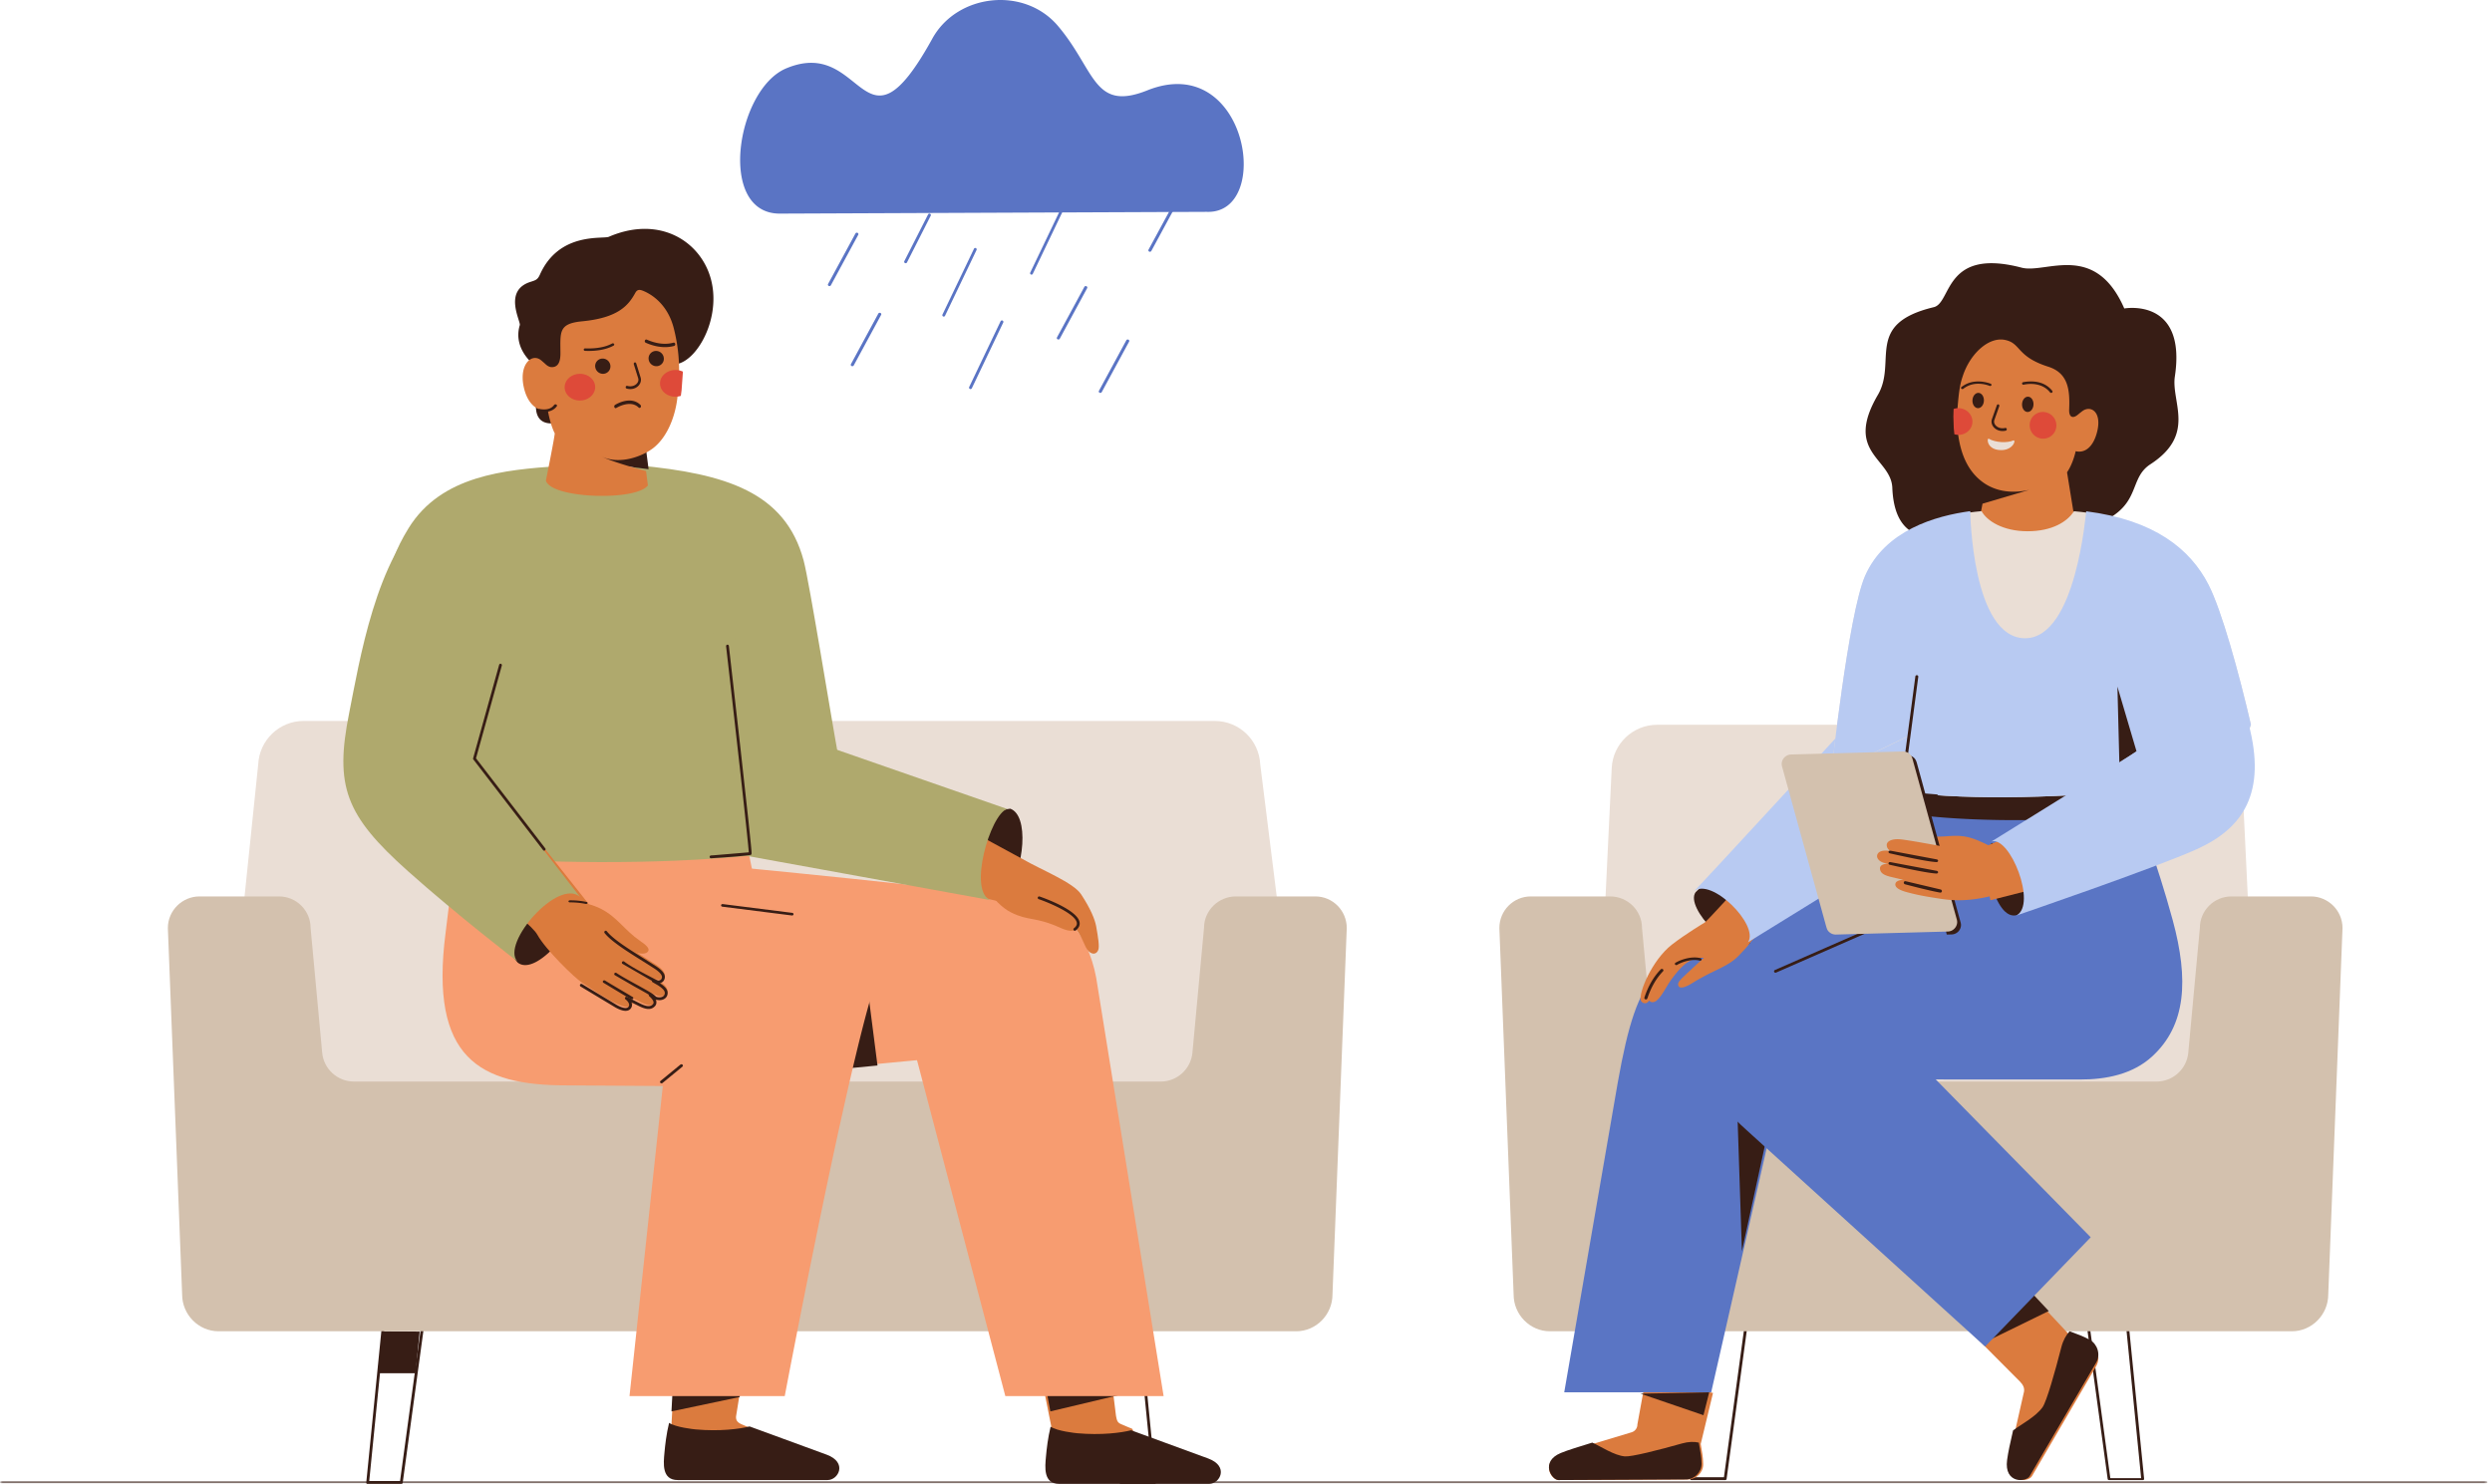 <?xml version="1.0" encoding="UTF-8"?> <svg xmlns="http://www.w3.org/2000/svg" xmlns:xlink="http://www.w3.org/1999/xlink" xmlns:v="https://vecta.io/nano" width="470" height="280"><style>.B{fill:#371d15}.C{fill:#db7b3e}.D{fill:#eaded5}.E{fill:#d3c1ae}.F{fill:#f79c70}.G{fill:#afa96d}.H{fill:#b8caf2}</style><defs><path id="A" d="M0 .032h469.15v.656H0z"></path></defs><g fill="none" fill-rule="evenodd"><g class="B"><path d="M214.173 246.137l-7.084-.252 4.558 33.486h5.815l-3.288-33.234zm-3.026 33.573l-4.632-34.035c-.01-.079.014-.159.068-.217s.13-.092.208-.089l7.637.289c.133.005.243.104.256.237l3.34 33.77c.008.075-.017.133-.068.189s-.123.053-.198.053h-6.345c-.134 0-.248-.064-.266-.198h0z"></path><path d="M214.866 251.125l1.001 7.915h-7.129l-.787-7.86zm-134.851-5.256l-7.064.287-3.311 33.214h5.812l4.563-33.502zm-10.868 33.984c-.051-.056-.075-.096-.068-.172l3.364-33.777c.013-.134.122-.237.255-.242l7.615-.293a.26.26 0 0 1 .209.083c.053.059.076.13.067.208l-4.637 34.049c-.018.134-.131.198-.265.198h-6.342c-.075 0-.147.003-.198-.054h0z"></path><path d="M72.236 251.125l-1 7.915h7.129l.786-7.86z"></path></g><path d="M229.12 135.996H57.267c-4.578 0-8.35 3.609-8.569 8.198l-6.965 67.356h204.354l-8.399-67.356c-.219-4.589-3.991-8.198-8.57-8.198" class="D"></path><path d="M248.078 169.095h-15.004c-3.269 0-5.99 2.669-5.99 5.932l-2.185 23.53c-.287 3.096-2.89 5.463-6.005 5.463H66.768c-3.115 0-5.717-2.367-6.005-5.463l-2.185-23.53c0-3.262-2.675-5.932-5.944-5.932H37.631c-3.284 0-5.971 2.681-5.971 5.959l2.692 69.124c0 3.791 3.079 6.946 6.877 6.946h203.229c3.798 0 6.854-3.156 6.854-6.946l2.692-69.124c0-3.277-2.641-5.959-5.925-5.959" class="E"></path><path d="M156.143 205.073l-49.296-.334c-16.383 0-25.854-5.092-22.816-28.719l1.195-9.715.137-1.181.567-4.921 1.137-10.515c13.739-1.827 28.924-6.149 42.53-7.936l8.22 2.344 4.809 23.79.477.245c7.659 3.232 13.037 36.941 13.037 36.941" class="F"></path><path d="M198.409 269.894c.013-.075-.052-.443-.182-1.066v-.001l-.544-2.716-.962-4.829-11.076-55.493 17.115-1.435 7.229 58.756.072.583.415 3.348c.167.863.246 1.215.788 1.511.036.022.078.041.117.059a74.94 74.94 0 0 0 2.135.896h.002c2.185 2.9-15.319 1.634-15.11.387" class="C"></path><path d="M199.777 279.907h28.269c2.041 0 3.815-3.319-.179-4.79l-14.534-5.323c-1.877.48-5.617.967-10.175.561-.399-.036-3.783-.398-5.009-1.242l-.002.011c-.512 2.102-.738 4.13-.875 5.638-.179 1.977-.537 5.145 2.505 5.145m11.053-16.697l-12.731 3.025-.94-5.037 12.962 1.904.007.002.703.105z" class="B"></path><g class="F"><path d="M193.237 198.03l-26.012 2.497-1.565.15-5.047.484-33.252 3.193 9.111-41.015s45.703 4.333 58.198 6.5c6.337 1.099-1.434 28.191-1.434 28.191"></path><path d="M206.746 184.43c-1.653-8.81-6.939-14.84-16.139-14.609-2.66.066-10.639 2.613-10.639 2.613-8.637 2.598-10.153 15.613-10.153 15.613l19.796 75.309c.209-.024 29.853 0 29.853 0l-12.718-78.927"></path></g><path d="M165.498 200.99l-5.037.485 2.979-16.549z" class="B"></path><path d="M141.876 269.507c2.177 2.9-15.261 1.634-15.053.388.013-.076-.052-.444-.181-1.066v-.002c-.002-.009.047-.92.131-2.515l.266-4.94 2.884-53.068 19.025-3.23-9.468 58.016-.09.562-.545 3.39c-.128.836.246 1.215.786 1.511a1.4 1.4 0 0 0 .116.059c.562.251 1.293.556 2.127.895h.002z" class="C"></path><path d="M127.821 279.187h28.269c2.041 0 3.815-3.319-.179-4.79l-14.534-5.323c-1.877.48-5.617.967-10.175.561-.399-.036-3.783-.398-5.009-1.242l-.002.011c-.512 2.102-.738 4.13-.875 5.638-.179 1.977-.537 5.145 2.505 5.145m11.772-16.236l-.092.573-12.86 2.711.271-5.037 12.681 1.753z" class="B"></path><path d="M164.046 187.557c.026-.537.011-1.042-.044-1.517-.693-9.188-9.069-17.777-21.543-13.779l2.443 7.421c-8.932 1.178-17.623 4.055-17.623 4.055l-8.553 79.616c.21.009 29.279 0 29.279 0s10.022-53.005 15.924-74.127a15.89 15.89 0 0 0 .116-1.67" class="F"></path><path d="M149.402 172.693c-.012 0-.024-.001-.036-.002l-13.139-1.661c-.146-.018-.248-.143-.229-.279s.154-.232.3-.214l13.139 1.66c.145.019.247.144.228.28-.018.125-.132.216-.263.216m-24.637 31.66c.066 0 .133-.021.186-.065l3.754-3.076c.116-.096.128-.261.024-.369s-.28-.118-.397-.023l-3.754 3.076c-.117.096-.128.261-.025.369.055.058.134.088.211.088m-15.392-43.211l-24.465 4.355.564-5.037 23.901.682z" class="B"></path><g class="G"><path d="M148.706 152.9l-10.747 8.28-61.357-12.416c-9.633-3.098-11.025-12.991-6.448-27.361 2.866-9 1.895-13.68 6.91-21.78 6.18-9.981 18.172-10.984 28.198-11.7 5.502 2.777 10.386 2.24 15.086-.137 16.468 1.573 27.753 4.993 31.223 17.954 1.084 4.048 5.195 29.701 6.629 37.44 1.254 6.776-9.494 9.72-9.494 9.72"></path><path d="M138.526 119.619l3.226 41.76c-18.278 1.765-38.392 1.54-59.723 0l10.668-42.652 45.829.892z"></path></g><path d="M189.474 169.815c3.968-6.5 4.561-16.015 1.07-17.269-7.858.675-13.863 16.987-1.07 17.269" class="B"></path><g class="C"><path d="M179.331 154.704l13.485 7.319c3.726 2.142 9.625 4.446 11.092 6.683 1.832 2.796 2.603 4.76 2.835 6.041.355 1.963.637 3.765.405 4.408-.405 1.125-1.647.947-2.357-.481-.685-1.38-1.064-2.678-2.484-4.106-3.192-.755-7.163-3.338-8.379-5.774l-4.914 1.407-12.003-2.932 2.32-12.565z"></path><path d="M200.046 175.043c2.951 1.332 3.249-.212 3.536-.737.357-.654-1.16-2.446-3.047-3.382-3.319-1.648-6.976-3.038-7.048-3.914-.004-.05-9.281-2.232-9.281-2.232.164.061 2.828 5.5 6.46 7.324 3.42 1.718 4.449.717 9.38 2.941"></path></g><path d="M202.738 175.571c-.086.007-.173-.027-.231-.1a.26.26 0 0 1 .044-.369c.425-.331.601-.673.538-1.047-.296-1.731-5.291-3.798-7.192-4.448-.138-.048-.212-.197-.163-.335s.2-.209.338-.163c.729.25 7.141 2.509 7.542 4.859.097.572-.149 1.093-.733 1.546-.042.034-.092.052-.142.056" class="B"></path><path d="M186.928 169.815l-48.054-8.727c-.054-.65 6.38-24.019 7.495-23.649l43.594 15.164c-3.208.923-7.53 15.841-3.035 17.212" class="G"></path><g class="B"><path d="M134.101 161.9c-.138 0-.254-.108-.263-.249-.01-.147.1-.275.245-.285l.6-.04 6.537-.548c-.151-2.507-2.829-26.222-4.277-38.875-.017-.146.087-.279.232-.296s.276.088.294.235l2.211 19.537 1.48 13.451.459 4.449c.182 1.876.182 1.876-.018 1.975a.26.26 0 0 1-.08.025c-1.788.244-4.337.415-6.802.581l-.6.04M100.069 53.163c1.002-.314 1.343-.427 1.764-1.37 3.627-8.105 11.87-6.644 12.996-7.128 8.074-3.47 14.896-.493 17.983 4.906 4.6 8.044-.846 18.636-5.391 19.135-4.461 1.227-11.571-1.133-17.175-4.85l-5.128 13.344s1.873 2.903-1.485 2.655c-4.518-.336-1.818-7.604-1.076-7.578l-1.685-3.342s-4.221-3.013-2.836-7.607c.213-.708-3.194-6.526 2.034-8.165"></path><path d="M122.324 88.505l-.645-5.037-9.428.382.374 3.465z"></path></g><path d="M98.745 72.83c.627 3.181 2.489 4.912 4.559 4.483.159.886.551 2.883 1.315 4.418.099.197-1.659 8.924-1.659 8.924.975 3.429 17.072 3.899 19.237.902l-.355-2.706s-6.423-1.672-8.666-2.881c3.502 1.89 8.163.097 10.208-1.596 2.661-2.204 3.932-6.046 4.32-8.934.053-.396.095-.771.131-1.116.123-1.181.215-2.403.238-3.682a32.17 32.17 0 0 0-.998-8.72c-1.131-4.46-4.087-6.303-5.484-6.935-.86-.389-1.361-.493-1.781.274-1.311 2.396-3.273 4.696-10.025 5.35-4.445.431-4.105 1.962-4.083 5.966.005 1.05-.115 2.746-1.708 2.673-.316-.014-.699-.179-1.092-.549-.249-.224-.53-.477-.865-.752-1.68-1.375-4.12.67-3.294 4.883" class="C"></path><path d="M119.194 73.373c.521-.072.992-.32 1.313-.716.36-.441.47-.987.301-1.495l-.811-2.602c-.126-.371-.573-.185-.447.188l.81 2.597c.105.316.03.666-.208.958-.307.377-.976.73-1.849.484-.126-.036-.256.049-.29.191s.045.285.172.321a2.48 2.48 0 0 0 1.007.073" class="B"></path><path fill="#de4a39" d="M106.498 73.173c.078 1.388 1.429 2.453 3.016 2.377s2.811-1.263 2.734-2.652-1.429-2.453-3.016-2.378-2.811 1.264-2.734 2.652m17.989-.721c.079 1.389 1.445 2.454 3.052 2.378a3.23 3.23 0 0 0 .869-.158l.14-1.063.253-3.505c-.455-.217-.986-.33-1.546-.303-1.608.076-2.847 1.262-2.768 2.651"></path><path d="M115.124 68.986a1.4 1.4 0 0 1-1.311 1.527 1.48 1.48 0 0 1-1.557-1.345 1.4 1.4 0 0 1 1.311-1.527c.793-.051 1.489.551 1.557 1.345m10.074-1.439a1.4 1.4 0 0 1-1.311 1.527 1.48 1.48 0 0 1-1.557-1.345 1.4 1.4 0 0 1 1.311-1.527c.793-.051 1.489.551 1.557 1.345m-22.615 10.165c1.073 0 1.92-.368 2.431-1.074.082-.114.038-.263-.101-.331s-.316-.031-.4.082c-.524.722-1.434.982-2.706.772-.157-.026-.312.059-.344.19s.072.257.229.283c.311.052.609.077.891.077m13.53-.72c-.095 0-.187-.063-.234-.173-.068-.157-.017-.351.112-.433.12-.075 2.942-1.831 4.797-.007a.37.37 0 0 1 .04.451c-.092.138-.258.16-.372.048-1.585-1.558-4.194.062-4.221.079-.039.024-.08.036-.122.036m-5.089-10.793a14.44 14.44 0 0 1-.681-.016c-.146-.007-.258-.117-.25-.246s.13-.23.279-.221c.942.044 3.324.043 5.073-.921.124-.069.287-.035.364.075s.04.253-.084.321c-1.515.836-3.403 1.008-4.7 1.008m14.388-.72c-1.153 0-2.381-.278-3.63-.829-.143-.063-.215-.246-.159-.409s.218-.243.362-.179c1.794.791 3.533.991 5.03.575.15-.041.302.062.338.232s-.055.34-.204.381c-.552.154-1.135.23-1.737.23M97.668 181.592c3.853 2.943 12.96-9.199 11.559-12.511-4.992-3.207-18.564 5.152-11.559 12.511" class="B"></path><g fill="#db7b3d"><path d="M120.714 177.473c1.166.792 1.784 1.402 1.567 1.896-.268.616-1.53.797-3.209-.087-2.953-1.556-5.193-2.03-5.411-1.951-.042.015-7.887-7.516-7.887-7.516.132.087 4.411-.024 7.658 1.666 3.057 1.592 4.356 4.006 7.281 5.991"></path><path d="M99.053 155.424l11.742 14.81c.715 1.379 3.278 4.604 3.773 5.226 1.587 1.999 6.31 4.65 9.249 6.572 1.283.839 1.819 1.742 1.504 2.267s-1.17.569-1.726.34c.109.072.791.475.938.571 1.045.677 1.474 1.34 1.375 1.961s-1.259 1.072-2.348.488c-.224-.12-.434-.252-.628-.371.063.044 1.379 1.122.709 1.871-.612.683-1.474.544-2.76-.09l-2.435-1.215c.745.577.967 1.223.854 1.551-.236.678-1.085.816-2.907-.029-2.094-.971-3.874-2.22-6.539-3.951-1.462-.95-6.929-6.242-8.516-9.12-1.657-3.004-17.053-13.565-17.053-13.565-1.501-3.324 14.767-7.316 14.767-7.316"></path></g><g class="B"><path d="M109.439 186.037a.27.27 0 0 1-.024-.325c.081-.124.246-.16.37-.079l6.566 3.952c1.103.603 1.663.611 1.937.511.16-.057.271-.168.339-.339.112-.281-.048-.775-.66-1.251-.108-.085-.136-.239-.064-.356s.224-.16.347-.098l2.44 1.22c1.292.637 1.979.679 2.452.151a.44.44 0 0 0 .118-.359c-.047-.476-.667-1.032-.788-1.122s-.143-.25-.064-.369.239-.155.36-.079l.055.034.561.331c.534.287 1.101.349 1.518.167.236-.102.396-.277.453-.49.141-.531-.202-.984-1.265-1.676l-.535-.309-.487-.283a.27.27 0 0 1-.09-.35c.065-.122.211-.176.338-.123.464.191 1.238.297 1.467-.192.155-.332.178-.894-1.413-1.938l-2.231-1.414c-2.742-1.715-5.852-3.658-7.108-5.246-.092-.116-.074-.285.043-.378s.285-.073.376.043c1.201 1.517 4.267 3.432 6.973 5.124l2.24 1.421c1.008.66 2.102 1.554 1.605 2.616-.165.354-.464.548-.816.623.841.553 1.684 1.227 1.42 2.219-.099.375-.368.675-.756.844-.422.184-.94.192-1.457.034a1.42 1.42 0 0 1 .132.439c.034.295-.053.568-.252.79-.815.911-1.964.525-3.085-.028l-1.361-.678c.133.344.12.656.03.881a1.09 1.09 0 0 1-.654.645c-.557.201-1.334.023-2.374-.546l-6.602-3.972c-.021-.014-.039-.03-.055-.048"></path><path d="M117.356 181.771c-.087-.095-.093-.24-.009-.343a.28.28 0 0 1 .386-.042c1.176.911 3.766 2.259 5.311 3.064l1.312.703c.127.079.164.245.083.369a.28.28 0 0 1-.379.08c-.172-.108-.659-.361-1.274-.681l-5.396-3.119c-.012-.01-.024-.02-.035-.032m-1.442 2.139a.25.25 0 0 1-.018-.315c.084-.114.247-.143.365-.062.858.585 2.271 1.36 3.638 2.109 2.646 1.45 3.736 2.082 3.851 2.494a.33.33 0 0 1-.031.261c-.073.121-.233.163-.358.093-.089-.05-.136-.144-.13-.236-.257-.338-2.177-1.394-3.588-2.168l-3.682-2.136c-.018-.011-.032-.026-.046-.04m-2.156 1.43c-.08-.082-.092-.206-.023-.302.083-.116.252-.147.378-.071l1.1.665 4.097 2.426c.131.069.175.221.1.34s-.242.16-.371.092c-.7-.368-2.442-1.423-4.128-2.443l-1.099-.665a.26.26 0 0 1-.054-.043m-6.475-15.184c-.042-.033-.068-.077-.069-.125-.003-.107.119-.195.273-.196a14.6 14.6 0 0 1 3.136.304c.145.034.223.143.176.245s-.205.157-.35.123c-.013-.003-1.323-.301-2.955-.285-.083.001-.159-.024-.211-.065"></path></g><path d="M65.854 134.495c1.905-9.528 5.016-29.37 14.685-38.074l17.391 20.894-8.616 25.939 20.058 25.92c-4.12-3.575-14.865 8.759-11.82 12.155 0 0-11.26-8.651-20.595-16.981-11.82-10.547-13.867-16.023-11.103-29.852" class="G"></path><path d="M102.634 160.461a.26.26 0 0 1-.207-.102l-13.146-17.095c-.052-.067-.068-.156-.046-.237l4.908-17.629c.039-.143.185-.225.324-.185s.221.188.182.33l-4.872 17.499 13.064 16.988a.27.27 0 0 1-.046.375.26.26 0 0 1-.161.057" class="B"></path><g fill="#5a74c4"><path d="M227.596 39.961l-80.53.334c-11.872 0-8.179-23.453 1.206-27.394 14.852-6.238 14.342 18.369 27.571-5.62 4.671-8.468 17.298-9.913 23.675-2.408 7.08 8.333 6.661 16.254 16.866 12.174 18.936-7.571 23.802 23.39 11.21 22.914M156.44 53.967c-.045 0-.089-.009-.131-.028-.147-.066-.207-.228-.135-.362l5.164-9.533c.072-.135.251-.189.397-.123s.206.229.134.362l-5.164 9.534a.3.3 0 0 1-.266.15m51.088 20.148c-.045 0-.089-.009-.131-.028-.147-.066-.207-.228-.135-.362l5.164-9.533c.073-.135.251-.189.397-.123s.206.229.134.363l-5.164 9.533a.3.3 0 0 1-.266.15m-36.716-24.465c-.041 0-.083-.009-.123-.027-.138-.066-.194-.227-.127-.361l4.481-8.816c.068-.134.234-.188.372-.123s.194.227.127.36l-4.481 8.817c-.048.095-.147.15-.249.15m12.232 23.745c-.04 0-.081-.009-.119-.027-.138-.067-.197-.232-.13-.37l5.921-12.397c.066-.138.231-.197.37-.13s.196.231.13.369l-5.921 12.397c-.048.101-.147.158-.251.158m-5.047-13.672c-.039 0-.08-.009-.117-.027-.133-.066-.188-.229-.123-.364l5.941-12.407c.064-.135.225-.192.358-.125s.187.229.123.363l-5.941 12.407c-.046.097-.142.153-.241.153"></path><path d="M194.547 51.808c-.039 0-.08-.009-.117-.027-.133-.066-.188-.229-.123-.364l5.941-12.407c.064-.135.225-.192.358-.125s.187.229.123.363l-5.941 12.407c-.046.097-.142.153-.241.153m5.066 12.232c-.045 0-.089-.009-.131-.028-.147-.066-.207-.228-.135-.362l5.164-9.533c.072-.135.251-.189.397-.123s.206.229.134.363l-5.164 9.533a.3.3 0 0 1-.266.15m17.269-16.55c-.045 0-.089-.009-.131-.028-.147-.066-.207-.228-.135-.362l5.164-9.533c.073-.135.251-.189.397-.123s.206.229.134.363l-5.164 9.533a.3.3 0 0 1-.266.15m-56.125 21.587c-.045 0-.089-.009-.131-.028-.147-.066-.207-.228-.135-.362l5.164-9.533c.073-.135.251-.189.397-.123s.206.229.134.363l-5.164 9.533a.3.3 0 0 1-.266.15"></path></g><g transform="translate(0 279.187)"><mask id="B" fill="#fff"><use xlink:href="#A"></use></mask><path d="M.269.585h468.612c.148 0 .269-.087.269-.194s-.121-.194-.269-.194H.269C.12.198 0 .284 0 .392s.12.194.269.194" mask="url(#B)" class="B"></path></g><path d="M319.327 278.651h5.815l4.558-33.486-7.084.252-3.288 33.234zm6.049.537h-6.345c-.076 0-.147.004-.199-.053s-.075-.114-.068-.189l3.34-33.77c.013-.134.123-.232.257-.237l7.636-.289c.079-.003.155.031.209.09s.078.139.067.216l-4.631 34.035c-.019.134-.132.198-.266.198h0zm72.638-.358h5.813l-3.312-33.393-7.064-.287 4.563 33.68zm6.108.358h-6.342c-.133 0-.246-.064-.264-.197l-4.637-34.05a.25.25 0 0 1 .067-.208c.053-.058.131-.089.208-.083l7.615.293c.133.005.242.109.255.242l3.365 33.777c.007.076-.017.116-.068.172s-.123.054-.199.054h0z" class="B"></path><path d="M312.559 136.715h101.632c4.586 0 8.364 3.591 8.584 8.159l3.202 66.675H300.774l3.201-66.675c.219-4.567 3.997-8.159 8.584-8.159" class="D"></path><path d="M288.706 169.095h14.996c3.267 0 5.986 2.669 5.986 5.932l2.183 23.53c.287 3.096 2.888 5.463 6.001 5.463h88.846c3.113 0 5.713-2.367 6.001-5.463l2.183-23.53c0-3.262 2.673-5.932 5.94-5.932h14.996c3.282 0 5.967 2.681 5.967 5.959l-2.691 69.124c0 3.791-3.076 6.946-6.873 6.946H292.325c-3.796 0-6.85-3.156-6.85-6.946l-2.69-69.124c0-3.277 2.639-5.959 5.921-5.959" class="E"></path><path d="M293.935 279.187l24.38-.111c1.609-.008 2.922-1.291 2.916-2.874-.005-1.222-.253-2.572-.471-3.812l2.32-9.639-12.768-2.273-1.493 8.207c.013.666-.41 1.263-1.048 1.479l-7.39 2.224-5.96 1.938c-4.003 1.594-1.786 4.871-.486 4.861" class="C"></path><path d="M293.951 279.187l24.034-.115c1.586-.008 2.942-1.336 2.936-2.976-.005-1.266-.304-2.689-.519-3.973-.884-.2-1.939-.188-3.15.155-4.482 1.265-9.546 2.553-10.806 2.444-2.014-.176-4.553-1.883-6.133-2.6-2.298.719-4.597 1.397-5.952 1.964-3.946 1.65-1.693 5.112-.411 5.102m27.331-12.233l-11.872-4.061 12.952-.256z" class="B"></path><g fill="#5a75c4"><path d="M396.475 187.591l-60.973 18.859-1.896 8.345-4.855 21.369-6.017 26.474h-27.715l10.082-58.356c4.018-22.652 7.398-21.473 21.419-28.979 13.998-7.495 36.384-16.281 36.384-16.281l33.573 28.57z"></path><path d="M409.776 173.551c-2.941-10.838-6.651-20.398-6.651-20.398-13.433-1.764-27.642-1.771-40.944-.014l-6.136 10.376-5.889 2.961c-13.422 6.746-22.327 19.997-23.478 34.938l31.226 2.205 35.785.014-1.43-.001c4.985.017 9.976-1 13.628-4.337 6.435-5.879 6.945-14.482 3.889-25.745"></path></g><path d="M395.36 257.677l-12.116 20.763c-.662 1.177-4.816 1.466-4.216-2.972l.934-5.121 1.769-7.819c.131-.687-.169-1.303-.71-1.866l-6.58-6.61h-.002v-.002l-3.149-3.152 11.643-6.969.642.685.005.006 3.178 3.394 3.721 3.972c1.252.449 2.62.931 3.745 1.564 1.457.821 1.958 2.673 1.135 4.127" class="C"></path><path d="M382.816 278.427l12.569-21.462c.834-1.48.192-3.446-1.262-4.247-1.146-.633-2.526-1.135-3.795-1.593-.648.719-1.214 1.69-1.549 2.991-1.239 4.82-2.767 10.193-3.534 11.31-1.225 1.784-4.091 3.29-5.571 4.394-.573 2.507-.918 4.028-1.128 5.579-.609 4.519 3.6 4.227 4.27 3.028m3.585-31.128l-12.231 5.984h-.001v-.002l9.071-9.352.005.006zm-53.247-32.518l-4.622 21.233-1.134-34.539z" class="B"></path><path fill="#5a75c4" d="M323.363 177.73l29.279 13.206 41.674 42.458-19.92 20.609-44.943-40.786c-12.564-11.25-9.892-18.353-6.091-35.487"></path><path d="M402.951 153.275l-1.165-6.893c-.627-.148-38.797-.312-38.797-.312l-1.053 7.696c12.001 1.412 28.933 1.216 41.015-.491m-68.088 30.212a.27.27 0 0 1-.247-.158c-.06-.134.001-.292.137-.351l21.767-9.541a.27.27 0 0 1 .356.134c.06.134-.001.292-.137.352l-21.767 9.541c-.035.016-.073.023-.109.023m65.785-125.298s11.799-2.151 9.538 12.83c-.73 4.837 4.079 10.91-4.615 16.558-4.971 3.231-.414 9.574-15.244 12.801-5.747 1.252-12.456 2.384-13.578 1.463-4.108-3.375-19.216 5.819-19.852-9.817-.229-5.638-9.122-6.605-2.725-17.536 3.679-6.288-2.62-13.388 10.55-16.545 3.405-.817 1.917-11.289 16.575-7.449 4.533 1.187 13.812-5.003 19.351 7.696" class="B"></path><path d="M395.551 81.342c-.663 2.798-2.211 4.214-4.072 3.77-.194.88-.699 2.621-1.628 3.979l1.624 10.023c-5.929 11.238-18.506.837-18.506.837l.941-4.939 8.818-2.608c-3.939.887-6.767-.066-8.556-1.3-2.79-1.924-4.082-4.922-4.662-7.941-.082-.42-.148-.842-.201-1.263-.045-.362-.08-.723-.108-1.083a24.09 24.09 0 0 1-.069-2.03c.003-.454.017-.9.041-1.334a30.77 30.77 0 0 1 .059-.904c.274-3.29.524-4.354.994-5.735 1.414-4.164 4.868-7.314 7.916-6.695 3.088.627 2.091 3.121 8.173 5.055 3.855 1.227 4.079 4.527 3.937 8.07-.036.929.241 1.369.665 1.406.287.024.638-.137 1.006-.453.233-.191.495-.405.807-.639 1.561-1.166 3.697.08 2.82 3.785" class="C"></path><path d="M372.357 72.003c1.671-.217 3.086.38 3.108.389.129.055.181.19.114.298s-.225.152-.355.096c-.111-.048-2.766-1.159-4.929.548a.3.3 0 0 1-.372-.011c-.099-.09-.094-.23.012-.314.784-.618 1.631-.904 2.423-1.008m12.548.227c-1.602-.525-3.328-.136-3.35-.13-.14.037-.221.172-.18.3s.187.202.328.165c.121-.032 3.188-.754 4.938 1.45.086.107.252.132.37.053s.146-.23.06-.338a4.51 4.51 0 0 0-2.165-1.501m-10.741 3.428c-.058.793-.586 1.389-1.179 1.331s-1.028-.746-.969-1.539.585-1.389 1.179-1.331 1.027.746.969 1.539m9.354.72c-.058.793-.586 1.389-1.179 1.331s-1.028-.746-.969-1.539.585-1.389 1.179-1.331 1.027.746.969 1.539m-6.247 4.897c-.527-.092-.997-.355-1.31-.76-.352-.452-.446-.997-.259-1.496l.904-2.553c.14-.364.588-.161.448.202l-.903 2.549c-.118.311-.051.661.181.959.299.386.967.762 1.861.55.13-.032.259.058.288.2s-.054.283-.185.313a2.56 2.56 0 0 1-1.025.035" class="B"></path><path fill="#de4a39" d="M387.832 80.458a2.49 2.49 0 0 1-2.714 2.28 2.55 2.55 0 0 1-2.306-2.736 2.49 2.49 0 0 1 2.714-2.28c1.387.126 2.419 1.351 2.306 2.736m-19.375-3.32l-.044 1.433.073 2.181.115 1.164a2.78 2.78 0 0 0 .55.103c1.456.126 2.732-.896 2.851-2.28s-.965-2.61-2.421-2.736a2.73 2.73 0 0 0-1.124.136"></path><path d="M375.072 82.754c-.376-.117-.358 1.865 1.877 2.124 2.684.311 3.372-1.973 2.78-1.798-1.112.501-3.329.439-4.656-.326" class="D"></path><path d="M319.8 168.296c-2.134 2.927 7.069 12.343 10.214 9.686 1.259-5.29-2.002-18.125-10.214-9.686" class="B"></path><path d="M328.786 166.217c-.606.429 12.283 3.193 12.283 3.193s-10.06 7.157-10.731 8.082c-.901 1.243-1.293 1.605-2.47 2.84-1.248 1.311-3.246 2.235-4.386 2.776-1.427.677-3.029 1.516-4.551 2.48-.522.33-1.831 1.001-2.251.549s-.083-.969.424-1.496c.685-.714 4.21-3.933 4.247-3.964-2.979-.24-4.834 2.399-5.921 3.804-1.151 1.489-1.902 3.37-3.014 4.288-.363.3-.988.41-1.287.046-.04-.049-.086-.113-.236.094-.294.407-.829.43-1.194.136-.107-.086-.184-.192-.238-.31-.461-1.405 2.109-7.636 5.874-10.557 2.596-2.013 5.986-4.047 6.152-4.134.41-.214 7.298-7.826 7.298-7.826" class="C"></path><path d="M310.555 188.493c-.065.031-.143.04-.219.019-.154-.044-.241-.195-.194-.338.7-2.143 1.735-3.932 3.076-5.317a.31.31 0 0 1 .413-.021c.119.101.13.271.023.382-1.283 1.327-2.277 3.047-2.952 5.113-.024.072-.078.13-.145.162m10.22-7.304c-.061.028-.134.036-.205.017-1.312-.35-3.136.139-4.26.801-.124.075-.295.044-.379-.065s-.051-.259.075-.333c1.191-.703 3.177-1.273 4.722-.862.145.038.226.173.182.299-.022.064-.073.115-.136.143" class="B"></path><path d="M363.375 137.858l-1.804 15.812-2.849 6.134-29.031 17.927c2.13-3.258-6.991-12.322-10.209-9.591 2.676-2.725 28.706-31.04 28.706-31.04 5.556-7.998 14.285-4.452 15.187.759" class="H"></path><path d="M345.387 145.872s3.216-29.86 6.347-37.032c4.21-9.645 15.733-11.864 21.996-12.42.978 1.814 4.016 3.792 8.665 3.792s7.509-1.798 8.76-3.776c14.392 1.259 21.731 6.934 25.387 14.022 2.502 4.854 5.721 16.538 7.996 26.281-2.008 6.811-17.064 12.635-17.919 11.998l.062.114c-17.634 1.582-34.043 2.209-47.558.578l.893-10.597-14.629 7.039" class="D"></path><path d="M345.387 145.852s3.216-29.992 6.347-37.195c3.768-8.67 13.392-11.365 19.862-12.237-.017.14.341 23.973 10.352 23.973 9.654 0 11.442-23.834 11.522-23.946 12.875 1.647 19.618 7.107 23.073 13.835 2.502 4.875 5.721 16.611 7.996 26.397-2.008 6.841-17.064 12.691-17.919 12.051l.062.115c-17.634 1.589-34.043 2.219-47.558.581l.893-10.644-14.629 7.07" class="H"></path><path d="M365.258 150.387c-.008 0-.015 0-.024-.001l-6.644-.538c-.075-.006-.144-.042-.191-.098a.26.26 0 0 1-.06-.201l2.907-21.955c.019-.146.157-.249.309-.23a.27.27 0 0 1 .239.299l-2.871 21.677 6.356.515a.27.27 0 0 1 .252.288c-.012.14-.133.245-.275.245" class="B"></path><path d="M363.666 157.668c-1.273-.196-1.536-.039-1.686.303-.244.556.577 1.474 1.704 1.914 2.845 1.112 4.814 1.414 4.914 1.602.02.037 10.609.413 10.609.413-.142-.024-4.432-3.001-7.664-3.888-3.042-.836-4.684.149-7.876-.343" class="C"></path><path d="M367.166 176.291l.927-.025c.576-.016 1.076-.298 1.395-.721a1.82 1.82 0 0 0 .356-.903c.023-.22-.008-.444-.068-.658l-8.216-29.943c-.12-.446-.277-.828-.587-1.106a1.8 1.8 0 0 0-1.254-.461l-.661.018 8.108 33.8z" class="B"></path><path d="M346.272 176.29l21.082-.572c.603-.016 1.124-.32 1.444-.771.18-.255.296-.556.327-.878.02-.215-.011-.431-.068-.639l-8.306-30.102c-.105-.408-.237-.754-.502-1.025a1.83 1.83 0 0 0-1.358-.551l-21.082.572a1.82 1.82 0 0 0-1.77 1.651c-.021.214.011.43.068.638l8.226 29.819c.13.464.242.879.419 1.118a1.83 1.83 0 0 0 1.52.74" class="E"></path><path d="M380.424 172.596c-4.315 1.359-6.932-11.979-4.75-13.574 5.479 1.146 11.739 10.544 4.75 13.574" class="B"></path><g class="C"><path d="M373.449 160.115l10.793-4.691-1.222 12.453-7.618 1.938z"></path><path d="M377.075 160.753l-1.766.058c-.143-.024-3.756-.664-6.422-.798-1.501-.075-6.19-1.106-10.047-1.641-2.138-.297-2.978.403-2.992.968a1.19 1.19 0 0 0 .847 1.204l-.42-.048c-1.145-.14-1.855.069-2.14.575-.39.691.261 1.508 1.383 1.74.23.047.458.079.667.109-.071-.006-1.647-.023-1.613.906.032.848.727 1.261 2.019 1.574l2.453.583c-.871-.033-1.412.294-1.525.593-.234.621.289 1.223 2.086 1.705 2.067.554 3.263.774 6.173 1.226 2.302.359 5.816.733 11.42-.949.458-.137 2.728-7.777-.121-7.807"></path></g><path d="M366.248 168.147c-.029.153-.178.252-.34.224-2.22-.389-6.56-1.554-6.593-1.56a.32.32 0 0 1-.254-.358c.025-.164.184-.265.352-.229l6.569 1.556c.169.029.288.185.268.348m-.725-3.539c-.031.113-.155.194-.305.188-2.041-.088-8.558-1.601-8.787-1.647-.17-.035-.282-.176-.249-.315s.197-.223.367-.188l8.667 1.632c.172.018.314.13.315.272a.22.22 0 0 1-.008.058m0-2.159c-.032.113-.155.194-.305.188-2.041-.088-8.558-1.601-8.787-1.647-.17-.035-.282-.176-.249-.315s.197-.223.367-.188l8.667 1.632c.172.017.314.129.315.272a.22.22 0 0 1-.008.058m33.828-32.91l3.598 12.189-3.232 2.202z" class="B"></path><path d="M424.1 136.569c-1.234-4.673-20.55 4.832-20.55 4.832l-27.942 17.334c3.508-1.059 8.598 11.893 4.698 13.959 0 0 26.015-8.902 34.01-12.505 8.81-3.97 13.196-10.696 9.785-23.62" class="H"></path></g></svg> 